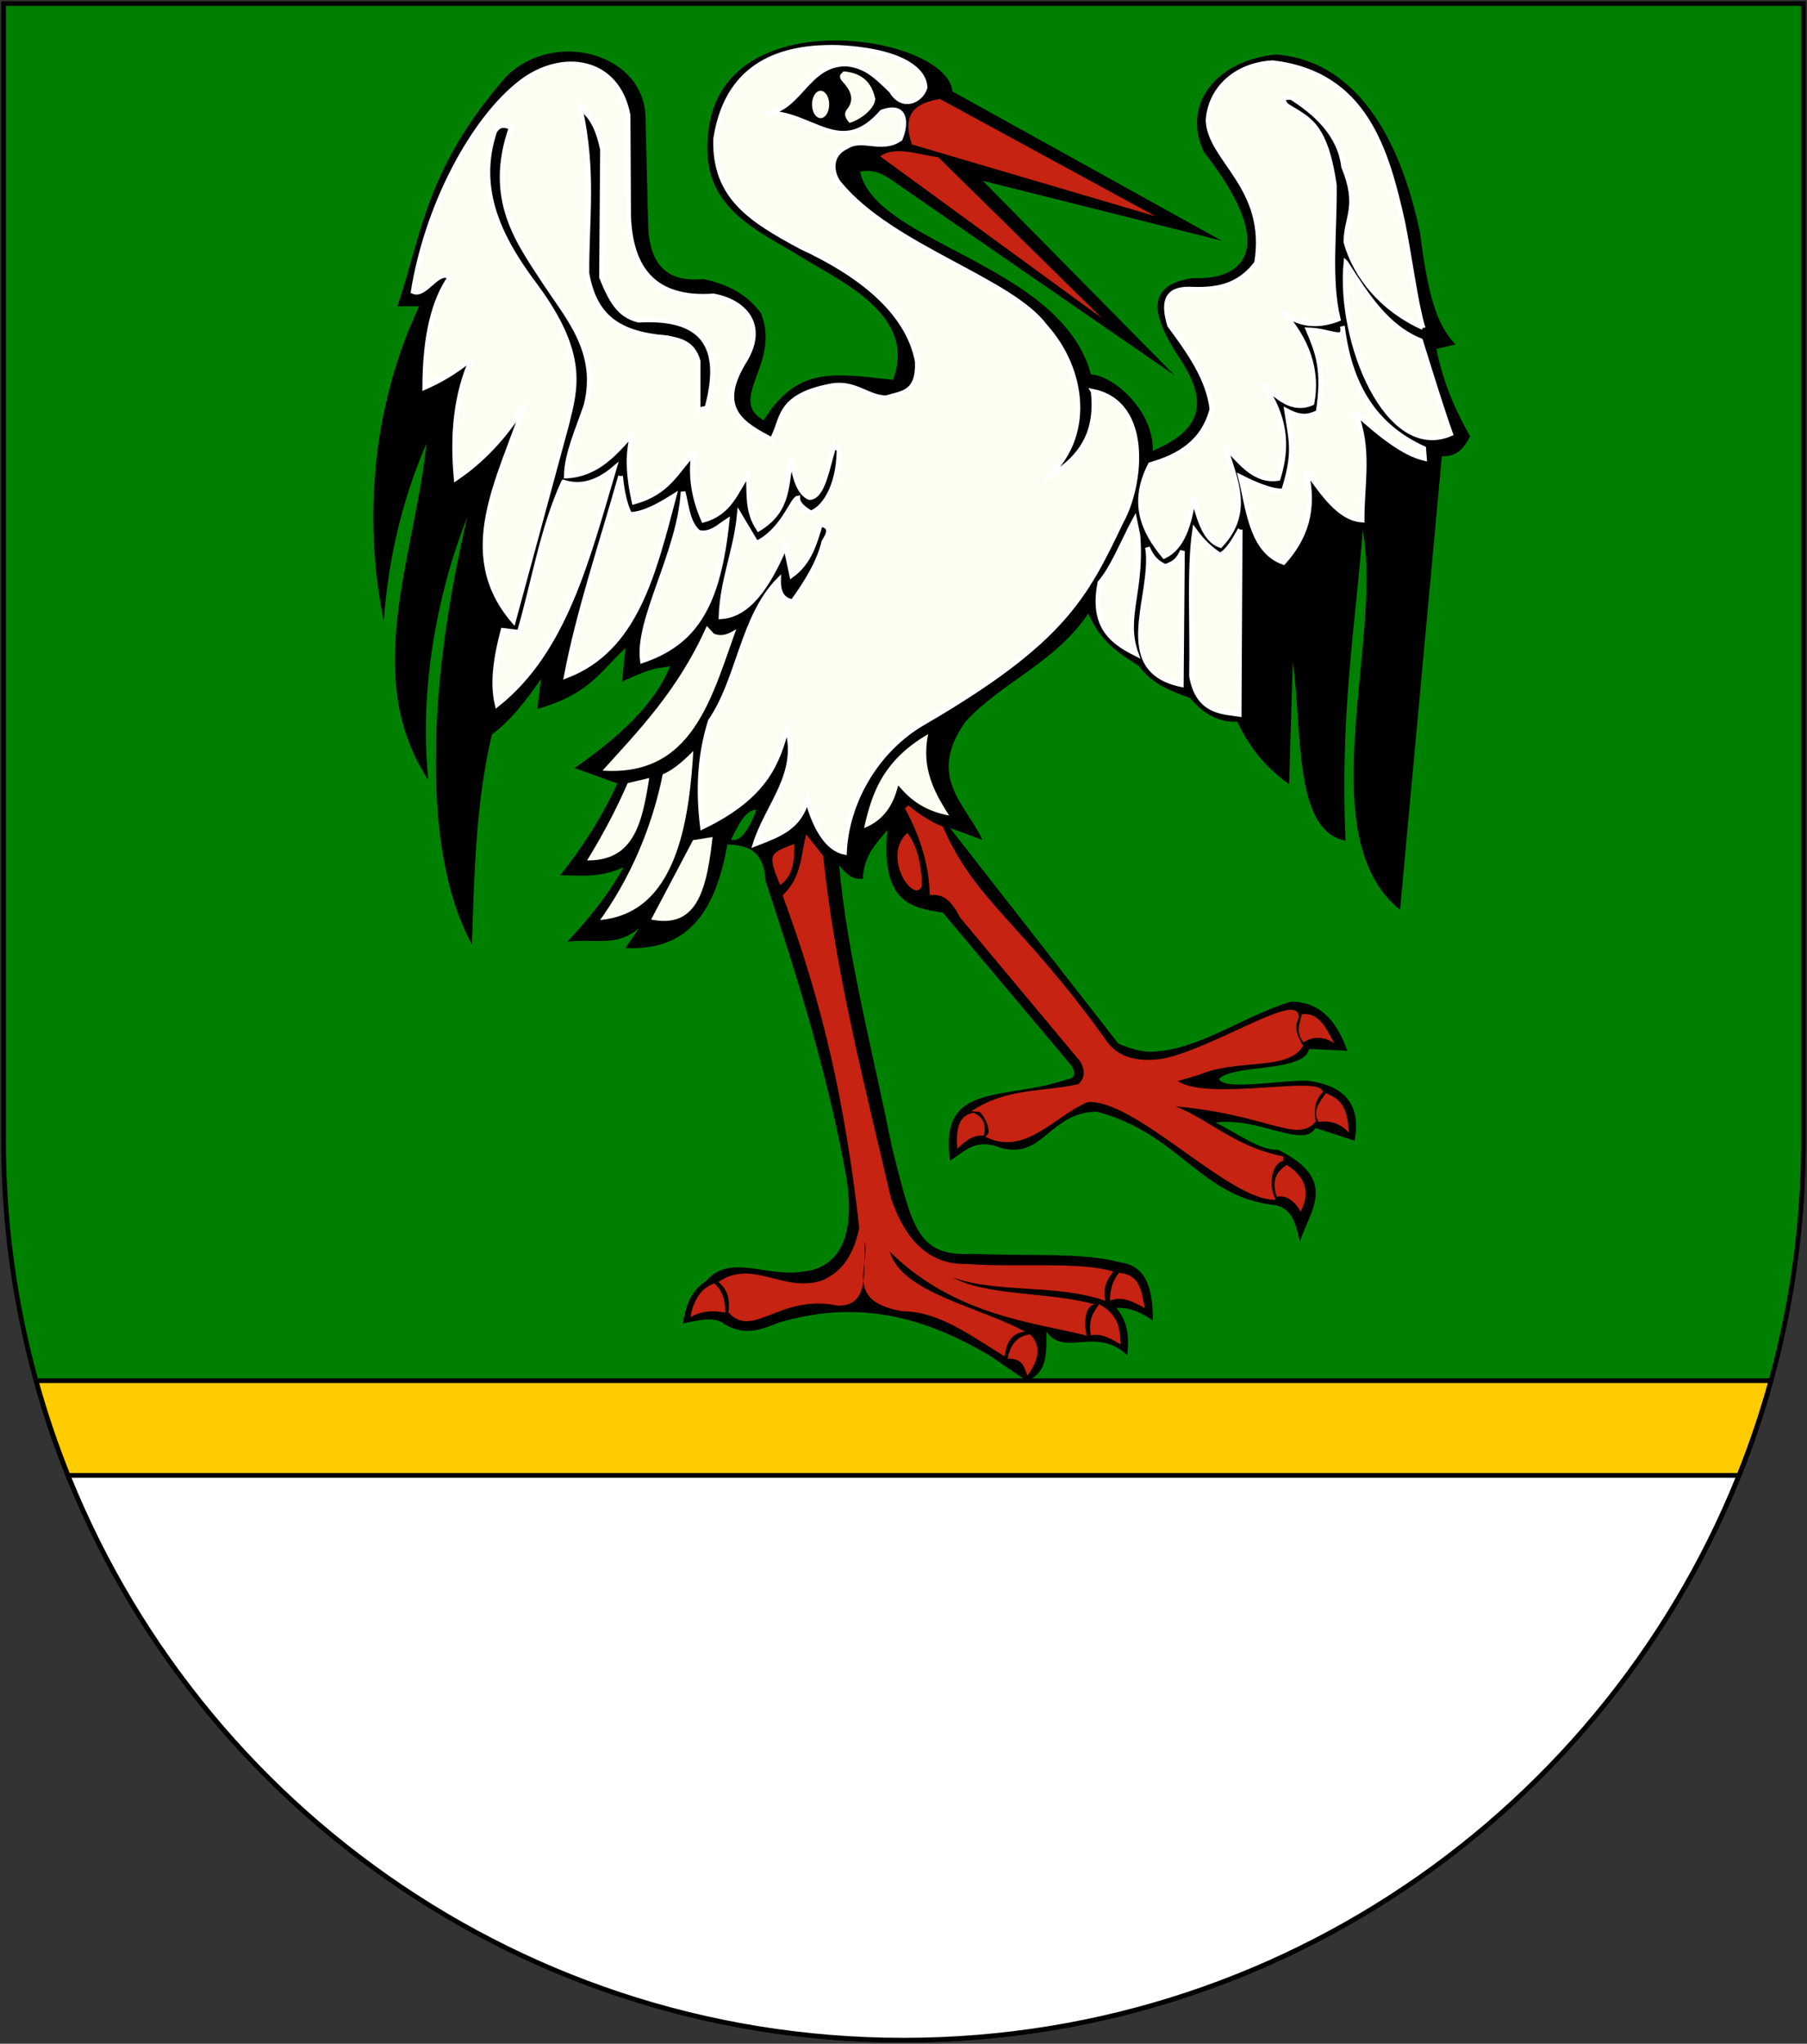 <?xml version="1.0" encoding="UTF-8" standalone="no"?>
<!-- Created with Inkscape (http://www.inkscape.org/) -->

<svg
   xmlns:svg="http://www.w3.org/2000/svg"
   xmlns="http://www.w3.org/2000/svg"
   xmlns:xlink="http://www.w3.org/1999/xlink"
   version="1.1"
   width="763"
   height="863"
   id="svg2">
  <rect width="100%" height="100%" fill="#333333" stroke="none"/>
  <defs
     id="defs4">
    <filter
       color-interpolation-filters="sRGB"
       id="filter3588">
      <feGaussianBlur
         stdDeviation="1.17"
         id="feGaussianBlur3590" />
    </filter>
    <filter
       color-interpolation-filters="sRGB"
       id="filter3580">
      <feGaussianBlur
         stdDeviation="1.475"
         id="feGaussianBlur3582" />
    </filter>
    <linearGradient
       id="linearGradient3554">
      <stop
         id="stop3556"
         style="stop-color:#ffffff;stop-opacity:1"
         offset="0" />
      <stop
         id="stop3558"
         style="stop-color:#000000;stop-opacity:1"
         offset="1" />
    </linearGradient>
    <radialGradient
       cx="258.885"
       cy="442.062"
       r="7.793"
       fx="258.885"
       fy="442.062"
       id="radialGradient3572"
       xlink:href="#linearGradient3554"
       gradientUnits="userSpaceOnUse"
       gradientTransform="matrix(1.45,-0.12,0.116,1.4,-167.662,-145.507)" />
    <radialGradient
       cx="258.885"
       cy="442.062"
       r="7.793"
       fx="258.885"
       fy="442.062"
       id="radialGradient4098"
       xlink:href="#linearGradient3554"
       gradientUnits="userSpaceOnUse"
       gradientTransform="matrix(1.45,-0.12,0.116,1.4,-167.662,-145.507)" />
    <radialGradient
       cx="258.885"
       cy="442.062"
       r="7.793"
       fx="258.885"
       fy="442.062"
       id="radialGradient4416"
       xlink:href="#linearGradient3554"
       gradientUnits="userSpaceOnUse"
       gradientTransform="matrix(1.45,-0.12,0.116,1.4,-167.662,-145.507)" />
    <radialGradient
       cx="258.885"
       cy="442.062"
       r="7.793"
       fx="258.885"
       fy="442.062"
       id="radialGradient4548"
       xlink:href="#linearGradient3554"
       gradientUnits="userSpaceOnUse"
       gradientTransform="matrix(1.45,-0.12,0.116,1.4,-167.662,-145.507)" />
  </defs>
  <g
     transform="translate(-1.644,-192.036)"
     id="layer1">
    <path
       d="m 3.144,193.536 0,480 c 0,209.868 170.132,380 380,380 209.868,0 380,-170.132 380,-380 l 0,-480 -760,0 z"
       id="path2850"
       style="fill:#008000;fill-opacity:1;stroke:#000000;stroke-width:2;stroke-miterlimit:4;stroke-opacity:1;stroke-dasharray:none" />
    <path
       d="M 21.344,603 C 72.024,753.282 214.123,861.5 381.5,861.5 548.877,861.5 690.976,753.282 741.656,603 l -720.312,0 z"
       transform="translate(1.644,192.036)"
       id="path2850-1"
       style="fill:#ffffff;fill-opacity:1;stroke:#000000;stroke-width:2;stroke-miterlimit:4;stroke-opacity:1;stroke-dasharray:none" />
    <path
       d="m 15.219,583 c 3.776,13.655 8.284,27.008 13.5,40 l 705.562,0 c 5.216,-12.992 9.724,-26.345 13.5,-40 l -732.562,0 z"
       transform="translate(1.644,192.036)"
       id="rect2888"
       style="fill:#ffcc00;fill-opacity:1;stroke:#000000;stroke-width:2;stroke-miterlimit:4;stroke-opacity:1;stroke-dasharray:none" />
    <g
       transform="matrix(0.692,0,0,0.692,659.02,201.593)"
       id="g2370">
      <path
         d="m -217.507,162.046 c 0,-1.645 0,-3.29 0,0 z"
         id="path2255"
         style="fill:none;stroke:#000000;stroke-width:2.89;stroke-linecap:butt;stroke-linejoin:miter;stroke-miterlimit:4;stroke-opacity:1;stroke-dasharray:none" />
      <path
         d="m -488.399,480.365 c -6.09,-0.292 -10.9,8.384 -15.531,18.304 6.025,1.534 10.977,-6.592 15.531,-18.304 z m 283.996,-347.229 -164.407,-91.158 c -2.891,-34.631 -143.422,-57.423 -149.218,27.392 -3.777,40.43 23.952,54.382 53.214,71.367 24.893,16.069 75.132,36.205 59.775,77.24 -37.311,-4.237 -58.651,-7.902 -78.961,24.675 -22.62,-12.838 10.764,-34.792 -1.626,-65.284 -9.835,-13.325 -22.189,-17.834 -34.945,-20.935 -23.289,2.458 -32.7,-9.888 -33.835,-31.062 l -1.664,-66.562 c 0.242,-39.306 -54.61,-55.536 -84.866,-26.07 -49.54,56.625 -51.383,96.079 -66.561,140.334 l 13.312,0 c -27.932,58.979 -34.621,128.709 -21.632,191.919 2.849,-38.244 11.388,-74.355 26.07,-108.162 -7.17,69.458 -40.171,142.503 1.109,205.231 -6.282,-61.567 8.582,-122.857 23.851,-160.302 -21.642,90.768 -30.511,199.854 2.773,260.699 1.508,-42.71 2.128,-85.421 12.203,-128.131 10.861,-7.771 20.559,-20.197 29.953,-33.835 l -2.219,18.304 c 32.306,-9.071 39.265,-23.992 53.804,-37.163 l -2.219,20.523 c 20.977,-9.85 22.004,-7.729 29.398,-9.43 -9.357,23.222 -31.206,43.321 -58.241,62.124 l 26.07,9.43 c -8.209,17.986 -19.348,36.559 -34.945,56.023 12.277,-0.001 23.76,1.984 38.828,-4.992 -10.572,18.726 -22.354,32.614 -34.39,45.484 18.793,-1.843 30.005,3.381 43.82,-8.32 l -8.32,12.203 c 40.476,2.128 55.46,-25.669 62.124,-63.233 11.369,0.703 22.092,2.606 23.297,22.187 18.653,56.886 36.863,114.037 48.257,175.279 5.296,26.075 5.212,60.145 -25.515,63.233 -22.117,3.623 -44.498,-11.197 -58.796,5.547 -10.481,6.799 -12.637,16.372 -14.422,26.07 9.256,-1.692 19.081,-4.807 25.515,0.555 13.07,7.537 23.077,2.821 33.281,-1.109 50.478,-14.921 90.878,-1.848 128.131,19.968 l 22.742,15.531 c 12.89,-4.103 12.245,-17.229 12.203,-29.953 10.931,15.855 30.099,-3.621 49.366,14.422 0.826,-9.614 1.22,-19.229 -6.656,-28.843 7.396,-0.37 14.791,2.219 22.187,7.766 0.15,-18.454 -3.406,-33.203 -19.414,-35.499 -24.074,-6.304 -50.706,-3.749 -90.513,-5.328 -34.015,1.966 -36.694,-16.109 -49.266,-65.116 -11.459,-57.611 -27.328,-116.986 -32.171,-171.951 6.781,8.695 10.509,8.23 14.422,8.32 0.796,-15.229 8.568,-21.739 14.976,-29.953 -4.11,44.717 14.842,47.634 33.835,50.476 l 78.764,93.741 c 2.01,3.875 2.867,7.365 -3.883,8.32 -37.97,12.792 -77.458,0.867 -70.444,49.366 8.83,-5.637 15.662,-14.16 31.062,-7.766 26.014,6.86 29.534,-21.593 58.241,-22.187 50.908,13.16 63.48,52.868 109.826,57.132 11.03,3.247 11.85,13.301 14.422,22.187 5.525,-18.674 24.273,-37.348 -13.312,-56.023 -11.58,0.341 -25.37,-10.368 -38.273,-16.64 25.996,-3.61 53.508,16.216 61.015,3.328 l 23.851,7.766 c 3.915,-20.748 -4.662,-33.606 -28.843,-36.609 -18.029,-0.327 -51.136,6.2 -53.804,-1.109 8.55,-9.168 51.949,-3.761 54.913,-18.304 l 23.297,1.109 c -6.274,-17.769 -16.319,-29.88 -34.39,-29.953 -28.843,8.605 -56.577,29.724 -84.866,30.507 -5.684,0.507 -15.657,-2.559 -20.523,-4.992 l -102.616,-131.459 19.691,7.211 c -9.776,-21.682 -34.38,-38.125 -10.262,-72.108 21.21,-23.468 55.119,-36.208 74.882,-66.007 8.317,18.872 19.906,24.655 31.062,32.171 8.394,11.371 19.794,15.228 31.062,19.414 8.213,9.711 17.673,15.059 28.843,14.422 8.766,18.963 19.921,29.565 31.617,38.273 l 2.219,-74.882 c 6.037,43.084 0.279,102.93 32.171,109.272 -3.274,-77.754 5.718,-128.932 10.539,-189.146 12.38,67.316 -32.571,186.691 22.742,231.301 l 25.515,-276.785 c 9.255,0.337 13.805,-5.209 17.195,-12.203 -8.64,-15.351 -16.289,-32.024 -20.523,-53.249 l 11.648,-2.773 c -12.04,-12.536 -16.988,-31.513 -21.632,-68.226 -4.666,-20.769 -21.913,-103.261 -87.639,-108.717 -34.502,3.125 -58.357,28.63 -44.374,59.351 44.994,57.276 26.308,78.531 -6.656,77.1 -31.611,4.541 -23.365,25.99 -6.656,51.03 19.468,30.374 5.336,44.527 -17.75,54.359 0.689,-24.563 -24.153,-46.007 -37.718,-46.593 -18.201,-67.608 -131.23,-79.471 -140.889,-123.693 10.542,-2.439 17.865,4.14 25.973,9.736 l 165.946,114.513 -117.037,-118.701 145.881,36.609 z"
         id="path2257"
         style="fill:#000000;fill-opacity:1;fill-rule:evenodd;stroke:none" />
      <path
         d="M -244.895,118.16 -376.354,46.606 c -13.853,2.284 -23.858,7.865 -17.195,27.734 l 148.654,43.82 z"
         id="path2274"
         style="fill:#c62312;fill-opacity:1;fill-rule:evenodd;stroke:none" />
      <path
         d="m -377.463,82.106 c -12.267,-1.486 -25.93,-7.161 -35.499,-0.555 l 135.342,98.733 -99.842,-98.178 z"
         id="path2278"
         style="fill:#c62312;fill-opacity:1;fill-rule:evenodd;stroke:none" />
      <path
         d="m -415.871,46.606 c -1.794,-8.244 -6.37,-15.878 -19.363,-16.842 -1.38,1.353 -3.371,2.4 -1.321,5.469 5.345,5.61 8.589,11.396 3.271,17.895 -2.055,2.689 -0.717,5.379 1.681,8.068 7.041,-2.076 15.255,-8.619 15.733,-14.59 z"
         id="path2280"
         style="fill:#fdfdf1;fill-opacity:1;fill-rule:evenodd;stroke:none" />
      <path
         d="m -318.688,50.943 a 5.211,8.236 0 1 1 -10.421,0 5.211,8.236 0 1 1 10.421,0 z"
         transform="matrix(-1,0,0,1,-773.151,-1.009)"
         id="path2282"
         style="fill:#fdfdf1;fill-opacity:1;fill-rule:evenodd;stroke:none" />
      <path
         d="m -282.926,225.027 c 35.076,7.235 29.418,57.143 17.261,79.163 -21.916,45.822 -35.099,73.076 -120.624,122.895 -28.69,16.486 -46.934,48.103 -48.416,79.18 -10.269,-2.108 -17.994,-14.576 -22.758,-32.409 -4.674,17.462 -16.901,21.575 -31.704,27.35 7.359,-23.581 27.851,-43.033 19.344,-70.83 -5.701,20.752 -12.35,41.536 -51.486,60.414 -2.66,-21.173 -2.079,-42.616 4.762,-64.581 17.432,-25.112 19.488,-63.418 41.665,-86.008 -0.182,8.734 3.269,12.279 8.631,13.095 8.544,-11.888 16.009,-23.931 19.047,-36.606 5.384,-8.13 1.869,-9.586 -2.083,-10.714 -3.539,11.342 -6.351,22.974 -17.559,31.249 l -3.869,-18.154 c -10.374,24.684 -22.587,42.477 -39.284,43.451 0.674,-22.293 8.971,-39.717 11.163,-62.309 l 10.421,17.481 c 16.136,-7.62 21.876,-26.973 25.213,-27.566 0.033,3.557 3.59,6.409 8.068,9.077 7.461,-2.687 16.926,-15.314 17.145,-38.659 l -3.026,-2.353 c -4.166,13.34 -6.786,31.623 -15.128,31.6 -6.051,-2.645 -9.179,-11.72 -10.757,-24.204 -3.781,15.075 -0.678,31.599 -20.17,43.366 -7.509,-11.206 -5.491,-22.411 -6.387,-33.617 -7.464,10.439 -10.707,23.564 -27.23,28.238 -5.971,-13.559 -8.147,-27.118 -6.051,-40.676 -10.456,10.621 -15.248,23.855 -36.306,29.583 -3.159,-14.374 -4.638,-28.538 -0.672,-42.021 -11.092,12.304 -21.754,25.228 -40.676,26.221 0.025,-13.119 7.099,-28.588 12.102,-43.366 7.829,-32.205 -10.374,-52.395 -24.877,-74.293 -16.285,-25.011 -36.321,-50.892 -20.842,-95.136 -3.362,-0.984 -6.723,-2.707 -10.085,2.353 -12.001,35.896 3.468,66.008 25.213,94.8 30.518,41.502 24.058,62.26 18.825,83.706 l -32.608,120.349 c -35.408,-41.374 -7.953,-87.009 6.723,-131.778 -12.026,19.577 -26.075,34.094 -41.685,44.711 -2.389,-26.039 -0.386,-50.824 9.749,-73.285 -11.236,9.137 -20.341,14.013 -28.911,17.817 0.064,-31.204 5.541,-53.059 15.464,-67.234 -7.731,-5.296 -14.947,12.045 -22.523,8.74 8.707,-53.628 36.962,-105.59 65.889,-127.744 24.905,-19.081 58.74,-14.352 65.217,20.17 l 0.336,61.519 c 1.173,32.332 15.681,51.329 51.77,48.745 19.048,3.484 32.972,18.162 18.153,41.013 -16.844,28.365 0.173,37.628 17.481,46.728 7.155,-11.866 2.343,-26.532 36.642,-32.945 14.28,-2.252 21.507,7.08 32.945,7.396 9.752,-2.946 19.933,-2.58 19.162,-22.187 -5.823,-31.397 -36.883,-54.208 -70.932,-69.923 -30.295,-16.386 -53.137,-30.211 -52.106,-65.889 5.733,-37.108 29.242,-57.231 75.302,-55.804 43.303,2.357 52.494,16.455 52.442,24.54 -2.417,7.929 -13.758,13.567 -20.506,2.017 -8.846,-8.565 -15.481,-15.458 -27.566,-16.472 -24.131,-0.239 -28.273,28.304 -49.417,29.919 28.326,-0.91 45.649,28.732 71.268,-0.672 15.19,-5.4 14.887,7.455 11.094,16.472 -11.576,7.897 -22.972,-1.456 -32.608,4.706 -12.127,5.619 -8.556,18.111 -4.384,22.727 31.999,38.882 104.545,58.347 125.576,87.067 23.511,26.115 29.46,67.922 -0.595,93.449 24.168,-13.262 32.358,-30.198 29.761,-53.867 z M -596.009,51.82 c 5.11,4.157 10.137,8.982 13.69,25.594 l -0.595,77.973 c 5.72,14.047 10.566,23.224 22.618,26.189 32.671,-1.841 53.745,9.67 41.665,53.569 l -5.357,1.19 0,-29.761 c -3.346,-12.099 -12.667,-12.806 -19.047,-14.285 -30.029,-2.303 -44.173,-13.173 -48.808,-39.284 -0.26,-32.523 4.556,-61.611 -4.166,-101.186 z"
         id="path2291"
         style="fill:#fdfdf1;fill-opacity:1;fill-rule:evenodd;stroke:#ffffff;stroke-width:2.89;stroke-linecap:butt;stroke-linejoin:miter;stroke-miterlimit:4;stroke-opacity:1;stroke-dasharray:none" />
      <path
         d="m -606.128,280.382 c -13.069,28.519 -18.019,61.098 -26.997,91.663 l -9.906,-1.19 c -4.364,16.439 -6.705,32.011 -3.571,45.236 41.224,-32.688 55.093,-88.913 71.426,-144.042 -9.814,8.308 -20.061,11.856 -30.951,8.333 z"
         id="path2306"
         style="fill:#fdfdf1;fill-opacity:1;fill-rule:evenodd;stroke:#ffffff;stroke-width:2.89;stroke-linecap:butt;stroke-linejoin:miter;stroke-miterlimit:4;stroke-opacity:1;stroke-dasharray:none" />
      <path
         d="m -571.305,276.716 c -11.471,40.747 -25.486,82.131 -33.103,121.914 42.301,-16.234 53.119,-61.834 65.802,-109.804 -9.016,5.626 -18.032,10.958 -27.047,11.303 -3.044,-6.065 -4.758,-14.124 -5.652,-23.414 z"
         id="path2308"
         style="fill:#fdfdf1;fill-opacity:1;fill-rule:evenodd;stroke:#ffffff;stroke-width:2.89;stroke-linecap:butt;stroke-linejoin:miter;stroke-miterlimit:4;stroke-opacity:1;stroke-dasharray:none" />
      <path
         d="m -506.311,304.167 c -5.329,50.994 -19.214,74.184 -51.672,85.179 -3.398,-25.042 22.648,-65.829 24.825,-103.043 2.404,9.707 2.932,19.173 9.488,24.727 7.341,1.601 12.042,-3.401 17.359,-6.863 z"
         id="path2310"
         style="fill:#fdfdf1;fill-opacity:1;fill-rule:evenodd;stroke:#ffffff;stroke-width:2.89;stroke-linecap:butt;stroke-linejoin:miter;stroke-miterlimit:4;stroke-opacity:1;stroke-dasharray:none" />
      <path
         d="m -497.983,366.956 c -16.146,43.272 -26.877,96.557 -87.384,90.672 23.823,-26.513 48.446,-51.107 66.243,-92.082 l 5.638,6.107 c 6.118,2.233 10.534,-2.337 15.504,-4.698 z"
         id="path2312"
         style="fill:#fdfdf1;fill-opacity:1;fill-rule:evenodd;stroke:#000000;stroke-width:2.89;stroke-linecap:butt;stroke-linejoin:miter;stroke-miterlimit:4;stroke-opacity:1;stroke-dasharray:none" />
      <path
         d="m -552.011,459.038 -15.973,3.758 c -7.458,17.256 -16.347,33.796 -26.309,49.799 33.775,1.828 37.812,-26.082 42.282,-53.558 z"
         id="path2314"
         style="fill:#fdfdf1;fill-opacity:1;fill-rule:evenodd;stroke:#000000;stroke-width:2.89;stroke-linecap:butt;stroke-linejoin:miter;stroke-miterlimit:4;stroke-opacity:1;stroke-dasharray:none" />
      <path
         d="m -525.232,440.715 c -6.811,6.817 -13.582,13.752 -21.611,16.913 -6.346,32.18 -19.726,64.209 -39.933,91.612 51.796,-2.287 59.024,-63.231 61.545,-108.525 z"
         id="path2316"
         style="fill:#fdfdf1;fill-opacity:1;fill-rule:evenodd;stroke:#000000;stroke-width:2.89;stroke-linecap:butt;stroke-linejoin:miter;stroke-miterlimit:4;stroke-opacity:1;stroke-dasharray:none" />
      <path
         d="m -381.471,431.319 c -32.343,17.412 -38.565,40.716 -43.222,62.484 10.531,-3.595 19.2,-10.542 23.49,-25.369 10.376,11.735 21.737,15.589 33.356,17.383 -9.725,-15.375 -19.765,-30.58 -13.624,-54.497 z"
         id="path2318"
         style="fill:#fdfdf1;fill-opacity:1;fill-rule:evenodd;stroke:#000000;stroke-width:2.89;stroke-linecap:butt;stroke-linejoin:miter;stroke-miterlimit:4;stroke-opacity:1;stroke-dasharray:none" />
      <path
         d="m -513.487,495.213 -14.564,2.349 -26.779,50.739 c 33.022,7.958 37.78,-21.767 41.343,-53.088 z"
         id="path2320"
         style="fill:#fdfdf1;fill-opacity:1;fill-rule:evenodd;stroke:#000000;stroke-width:2.89;stroke-linecap:butt;stroke-linejoin:miter;stroke-miterlimit:4;stroke-opacity:1;stroke-dasharray:none" />
      <path
         d="m -81.736,186.081 c -4.503,-15.267 -7.885,-42.424 -12.215,-63.894 -9.923,-44.763 -23.213,-91.149 -79.397,-97.72 -22.444,1.128 -38.304,15.956 -39.464,35.235 1.021,24.192 37.14,40.534 29.598,86.914 -11.462,15.372 -26.173,16.667 -41.343,15.973 -14.969,-0.009 -15.431,9.654 -11.745,22.081 11.983,16.227 23.667,32.529 25.839,51.209 -5.236,20.026 -19.899,28.739 -37.584,33.826 -11.886,23.047 -4.537,40.324 8.456,55.907 11.161,-5.203 15.388,-19.321 17.853,-35.705 3.416,13.013 6.906,25.909 16.443,29.128 19.142,-20.202 8.881,-40.403 2.819,-60.605 9.481,9.889 18.138,21.837 32.417,19.732 8.064,-25.63 0.665,-43.013 -9.866,-58.726 9.284,9.6 18.788,17.876 30.537,12.685 3.584,-19.408 -2.333,-38.222 -18.792,-56.377 11.927,10.778 25.603,8.756 34.766,5.168 -5.911,-24.172 -1.995,-54.24 -2.349,-81.746 -5.618,-38.815 -16.698,-40.384 -29.598,-48.86 -2.291,-3.868 -3.126,-4.561 3.289,-4.698 14.502,9.152 29.588,22.373 31.947,42.282 10.024,24.379 1.489,30.643 1.409,46.041 5.924,21.145 22.268,41.024 46.981,52.148 z"
         id="path2322"
         style="fill:#fdfdf1;fill-opacity:1;fill-rule:evenodd;stroke:#ffffff;stroke-width:2.89;stroke-linecap:butt;stroke-linejoin:miter;stroke-miterlimit:4;stroke-opacity:1;stroke-dasharray:none" />
      <path
         d="m -128.716,146.617 c 12.414,19.387 24.619,39.042 45.571,47.45 6.491,20.866 13.048,42.061 18.322,56.846 -38.867,16.7 -68.446,-56.445 -63.894,-104.297 z"
         id="path2329"
         style="fill:#fdfdf1;fill-opacity:1;fill-rule:evenodd;stroke:#ffffff;stroke-width:2.89;stroke-linecap:butt;stroke-linejoin:miter;stroke-miterlimit:4;stroke-opacity:1;stroke-dasharray:none" />
      <path
         d="m -130.831,185.379 c 5.098,40.964 23.362,62.463 49.565,74.461 l 0.47,6.107 c -13.314,-3.157 -27.734,-15.159 -42.282,-28.188 9.182,21.924 4.119,43.849 4.228,65.773 -13.949,-0.948 -23.986,-16.243 -34.296,-30.537 6.168,25.218 -1.083,42.384 -13.624,56.377 -19.979,-7.061 -21.5,-33.418 -26.309,-52.148 8.495,4.227 19.02,9.055 26.309,8.457 7.446,-23.629 4.609,-30.234 1.879,-48.86 8.513,4.553 13.234,3.84 19.262,0.94 4.061,-26.529 -0.539,-36.981 -6.107,-50.269 14.467,0.507 22.558,7.443 20.905,-2.111 z"
         id="path2331"
         style="fill:#fdfdf1;fill-opacity:1;fill-rule:evenodd;stroke:#ffffff;stroke-width:2.89;stroke-linecap:butt;stroke-linejoin:miter;stroke-miterlimit:4;stroke-opacity:1;stroke-dasharray:none" />
      <path
         d="m -193.242,309.322 c -3.469,5.974 -7.057,12.958 -12.182,15.618 -5.661,-3.491 -10.763,-8.277 -15.618,-14.993 -3.408,23.075 -1.249,59.14 -1.874,88.71 3.784,22.314 19.164,21.89 29.049,23.427 l 0.625,-112.762 z"
         id="path2333"
         style="fill:#fdfdf1;fill-opacity:1;fill-rule:evenodd;stroke:#ffffff;stroke-width:2.89;stroke-linecap:butt;stroke-linejoin:miter;stroke-miterlimit:4;stroke-opacity:1;stroke-dasharray:none" />
      <path
         d="m -228.469,322.452 c -2.708,5.518 -4.348,7.163 -10.377,9.359 -4.884,-1.787 -8.548,-5.606 -10.933,-11.557 4.727,28.813 -22.758,74.624 20.616,83.712 l 0.694,-81.514 z"
         id="path2335"
         style="fill:#fdfdf1;fill-opacity:1;fill-rule:evenodd;stroke:#ffffff;stroke-width:2.89;stroke-linecap:butt;stroke-linejoin:miter;stroke-miterlimit:4;stroke-opacity:1;stroke-dasharray:none" />
      <path
         d="m -255.644,312.758 c 2.838,34.246 -9.105,50.301 -1.006,72.468 -13.273,-6.716 -27.648,-15.514 -22.178,-43.418 7.932,-9.172 14.122,-25.179 21.24,-38.42 l 1.944,9.371 z"
         id="path2337"
         style="fill:#fdfdf1;fill-opacity:1;fill-rule:evenodd;stroke:#ffffff;stroke-width:2.89;stroke-linecap:butt;stroke-linejoin:miter;stroke-miterlimit:4;stroke-opacity:1;stroke-dasharray:none" />
      <path
         d="m -396.171,492.45 c 7.054,7.739 10.171,21.366 10.18,34.846 -6.798,15.009 -29.643,-19.78 -10.18,-34.846 z"
         id="path2339"
         style="fill:#c62312;fill-opacity:1;fill-rule:evenodd;stroke:#000000;stroke-width:2.89;stroke-linecap:butt;stroke-linejoin:miter;stroke-miterlimit:4;stroke-opacity:1;stroke-dasharray:none" />
      <path
         d="m -463.905,499.106 c 0.222,10.943 0.307,22.407 -10.571,29.364 -9.56,-21.908 -7.669,-22.624 10.571,-29.364 z"
         id="path2341"
         style="fill:#c62312;fill-opacity:1;fill-rule:evenodd;stroke:#000000;stroke-width:2.89;stroke-linecap:butt;stroke-linejoin:miter;stroke-miterlimit:4;stroke-opacity:1;stroke-dasharray:none" />
      <path
         d="m -219.201,640.838 c 24.014,-10.18 53.536,-2.721 62.644,-16.444 -2.605,-5.265 -5.796,-10.336 -2.349,-17.619 0.783,-13.276 -53.248,21.925 -82.221,27.015 -15.194,1.937 -28.111,-0.68 -36.02,-13.312 -50.898,-70.736 -78.532,-83.324 -98.665,-128.812 -4.914,-1.735 -13.752,-7.014 -20.751,-12.92 9.69,17.515 14.927,35.985 15.27,52.073 5.761,-0.016 11.613,1.15 18.402,14.486 l 73.215,87.702 c 4.046,7.064 2.725,12.115 -1.566,16.053 -20.499,4.638 -41.944,2.645 -61.47,14.095 3.813,0.323 9.697,13.015 6.46,16.248 22.602,9.722 39.903,-14.129 59.708,-22.121 28.907,-2.502 84.674,57.601 112.76,59.512 -4.156,-10.707 -0.001,-23.065 6.656,-23.492 -37.989,-7.799 -51.706,-31.034 -81.437,-34.454 67.734,2.61 88.283,23.9 99.839,11.354 -0.503,-5.68 -1.277,-11.315 4.307,-18.01 -5.742,-7.362 -76.257,8.522 -89.66,-7.047 l 14.878,-4.307 z"
         id="path2343"
         style="fill:#c62312;fill-opacity:1;fill-rule:evenodd;stroke:#c62312;stroke-width:2.89;stroke-linecap:butt;stroke-linejoin:miter;stroke-miterlimit:4;stroke-opacity:1;stroke-dasharray:none" />
      <path
         d="m -155.624,605.093 c -1.214,5.491 -4.132,10.738 1.095,17.149 6.203,-4 12.405,-3.413 18.608,0.365 -4.846,-8.995 -9.21,-18.872 -19.703,-17.514 z"
         id="path2350"
         style="fill:#c62312;fill-opacity:1;fill-rule:evenodd;stroke:none" />
      <path
         d="m -141.029,653.255 c -3.576,5.309 -8.275,10.337 -4.378,17.514 8.394,-1.098 14.092,1.849 18.608,6.568 -1.131,-9.417 -0.901,-19.356 -14.23,-24.081 z"
         id="path2352"
         style="fill:#c62312;fill-opacity:1;fill-rule:evenodd;stroke:none" />
      <path
         d="m -164.746,697.039 c -6.363,3.869 -9.542,9.648 -6.203,19.338 5.845,-0.882 10.695,2.22 14.595,9.122 6.349,-12.027 2.765,-21.295 -8.392,-28.46 z"
         id="path2354"
         style="fill:#c62312;fill-opacity:1;fill-rule:evenodd;stroke:none" />
      <path
         d="m -355.571,665.296 c 6.082,3.071 7.533,7.878 5.838,13.865 -7.236,-0.465 -11.673,3.735 -16.054,8.027 -0.986,-11.689 0.568,-20.837 10.216,-21.892 z"
         id="path2356"
         style="fill:#c62312;fill-opacity:1;fill-rule:evenodd;stroke:none" />
      <path
         d="m -456.624,497.404 c -0.229,0 -0.459,0 0,0 z"
         id="path2358"
         style="fill:none;stroke:#000000;stroke-width:2.89;stroke-linecap:butt;stroke-linejoin:miter;stroke-miterlimit:4;stroke-opacity:1;stroke-dasharray:none" />
      <path
         d="m -458,495.34 10.32,13.072 c 7.316,70.777 25.228,139.434 41.28,208.464 9.605,28.892 25.488,41.041 46.096,40.592 28.896,2.293 70.917,-1.72 89.651,4.707 -3.933,4.874 -6.638,10.306 -4.823,17.793 -30.012,-10.481 -65.637,-4.388 -93.084,-14.244 20.707,11.518 60.911,8.789 86.803,16.512 -6.447,0.042 -6.833,12.373 -5.109,18.964 -31.065,-7.966 -80.43,-11.902 -120.222,-51.3 7.447,25.224 53.732,33.322 82.56,48.848 -8.307,0.866 -11.383,6.964 -12.384,15.136 -20.197,-12.271 -39.981,-27.439 -61.92,-27.52 -36.075,-5.735 -20.647,-26.922 -23.392,-42.656 -1.295,16.899 3.688,39.504 -16.512,39.216 -35.328,-7.54 -51.709,20.797 -66.736,4.128 0.815,-6.912 0.264,-13.482 -6.192,-18.576 20.869,-14.257 38.987,6.368 62.608,-0.688 14.098,-5.528 20.249,-17.679 23.392,-32.336 -8.716,-76.597 -22.198,-136.431 -46.784,-202.96 11.816,-10.984 11.011,-24.492 14.448,-37.152 z"
         id="path2360"
         style="fill:#c62312;fill-opacity:1;fill-rule:evenodd;stroke:none" />
      <path
         d="m -267.151,762.866 c -3.643,4.377 -5.574,9.977 -5.531,16.987 7.817,-3.079 14.534,0.993 21.332,4.543 -2.152,-9.583 -2.538,-20.532 -15.801,-21.529 z"
         id="path2362"
         style="fill:#c62312;fill-opacity:1;fill-rule:evenodd;stroke:none" />
      <path
         d="m -279.2,782.025 c -4.089,5.118 -6.803,10.447 -5.135,18.962 6.76,-1.317 12.434,2.25 18.172,5.531 -0.411,-8.848 -0.803,-17.7 -13.036,-24.492 z"
         id="path2364"
         style="fill:#c62312;fill-opacity:1;fill-rule:evenodd;stroke:none" />
      <path
         d="m -321.469,800.394 c -7.851,1.078 -12.095,6.365 -13.629,14.814 9.469,-0.146 10.155,5.564 12.049,10.468 6.959,-9.619 8.816,-18.292 1.58,-25.282 z"
         id="path2366"
         style="fill:#c62312;fill-opacity:1;fill-rule:evenodd;stroke:none" />
      <path
         d="m -514.094,769.37 c 5.227,4.555 6.726,10.83 6.698,17.811 -9.423,-1.869 -15.93,-0.24 -21.312,2.74 2.139,-11.474 7.199,-18.006 14.614,-20.551 z"
         id="path2368"
         style="fill:#c62312;fill-opacity:1;fill-rule:evenodd;stroke:none" />
    </g>
  </g>
</svg>

